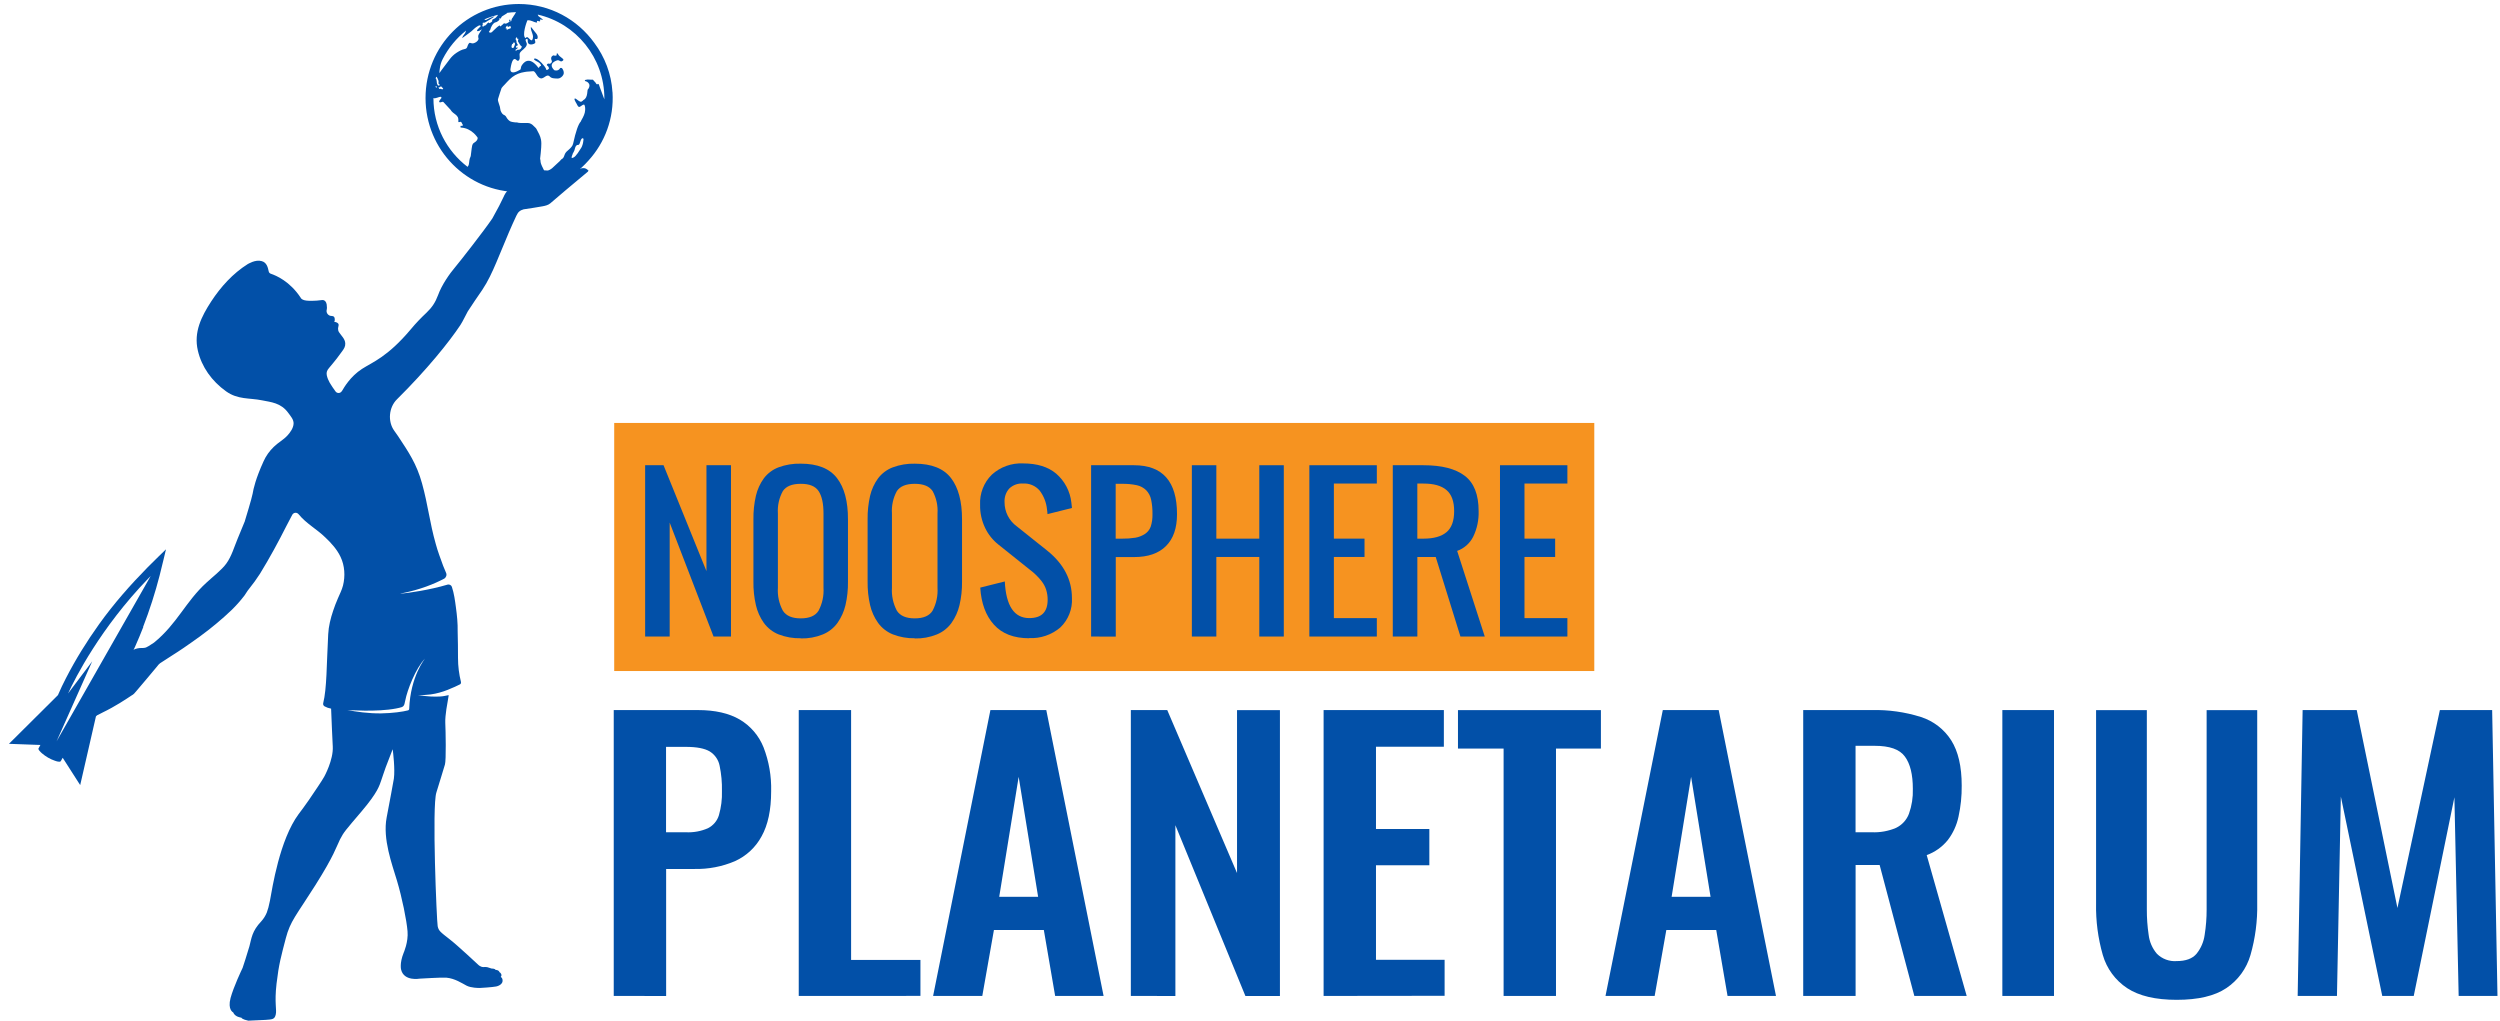 <svg width="218" height="89" viewBox="0 0 218 89" fill="none" xmlns="http://www.w3.org/2000/svg">
<path d="M53.518 86.846V61.918H60.858C62.352 61.918 63.571 62.195 64.514 62.749C65.452 63.305 66.177 64.155 66.581 65.166C67.053 66.387 67.278 67.692 67.244 69.001C67.244 70.625 66.967 71.932 66.411 72.926C65.896 73.885 65.078 74.647 64.082 75.096C62.97 75.57 61.768 75.8 60.558 75.774H58.087V86.85L53.518 86.846ZM58.081 72.574H59.811C60.47 72.606 61.129 72.486 61.732 72.222C61.962 72.106 62.163 71.945 62.329 71.75C62.494 71.555 62.618 71.327 62.691 71.08C62.887 70.396 62.977 69.685 62.953 68.975C62.97 68.237 62.902 67.496 62.751 66.773C62.702 66.518 62.599 66.275 62.451 66.061C62.303 65.846 62.112 65.663 61.891 65.526C61.444 65.26 60.753 65.127 59.809 65.127H58.079V72.574H58.081Z" fill="#0250A8"/>
<path d="M69.65 86.846V61.918H74.216V83.704H80.262V86.842L69.65 86.846Z" fill="#0250A8"/>
<path d="M81.367 86.846L86.364 61.918H91.236L96.233 86.846H92.009L91.022 81.094H86.671L85.656 86.846H81.367ZM87.132 78.201H90.524L88.828 67.739L87.132 78.201Z" fill="#0250A8"/>
<path d="M98.609 86.846V61.918H101.784L107.869 76.132V61.923H111.61V86.85H108.599L102.494 71.958V86.85L98.609 86.846Z" fill="#0250A8"/>
<path d="M115.418 86.846V61.918H125.905V65.114H119.986V72.287H124.639V75.45H119.986V83.696H125.97V86.833L115.418 86.846Z" fill="#0250A8"/>
<path d="M131.114 86.846V65.275H127.135V61.923H139.599V65.275H135.682V86.846H131.114Z" fill="#0250A8"/>
<path d="M140 86.846L144.997 61.918H149.869L154.866 86.846H150.642L149.655 81.094H145.304L144.286 86.846H140ZM145.765 78.201H149.161L147.463 67.739L145.765 78.201Z" fill="#0250A8"/>
<path d="M157.24 86.846V61.919H163.224C164.671 61.882 166.116 62.086 167.498 62.52C168.595 62.869 169.535 63.593 170.151 64.565C170.758 65.531 171.061 66.842 171.061 68.503C171.072 69.415 170.977 70.323 170.782 71.214C170.625 71.956 170.305 72.656 169.844 73.259C169.363 73.853 168.728 74.304 168.009 74.566L171.495 86.844H166.929L163.905 75.429H161.808V86.844L157.24 86.846ZM161.804 72.574H163.222C163.948 72.604 164.669 72.474 165.336 72.19C165.856 71.939 166.259 71.499 166.461 70.96C166.71 70.265 166.824 69.529 166.8 68.791C166.8 67.539 166.571 66.602 166.109 65.975C165.646 65.335 164.768 65.035 163.469 65.035H161.804V72.574Z" fill="#0250A8"/>
<path d="M174.605 86.846V61.918H179.109V86.846H174.605Z" fill="#0250A8"/>
<path d="M189.81 87.185C187.962 87.185 186.524 86.846 185.491 86.168C184.459 85.488 183.706 84.462 183.364 83.275C182.946 81.816 182.748 80.302 182.778 78.785V61.923H187.204V79.307C187.2 80.043 187.254 80.779 187.361 81.509C187.432 82.123 187.683 82.702 188.084 83.17C188.308 83.393 188.576 83.565 188.87 83.674C189.166 83.784 189.479 83.831 189.795 83.807C190.598 83.807 191.179 83.595 191.538 83.168C191.924 82.689 192.169 82.114 192.248 81.507C192.364 80.779 192.42 80.043 192.418 79.305V61.921H196.829V78.785C196.859 80.302 196.661 81.816 196.243 83.275C195.904 84.457 195.155 85.483 194.129 86.168C193.12 86.846 191.68 87.185 189.81 87.185Z" fill="#0250A8"/>
<path d="M200.357 86.846L200.789 61.918H205.507L209.057 79.176L212.757 61.918H217.316L217.78 86.846H214.395L214.024 69.522L210.478 86.846H207.732L204.122 69.46L203.783 86.846H200.357Z" fill="#0250A8"/>
<path d="M139.02 36.881H53.559V58.514H139.022V36.881H139.02Z" fill="#F69320"/>
<path d="M56.256 55.506V40.568H57.861L61.603 49.803V40.568H63.742V55.506H62.221L58.396 45.571V55.506H56.256Z" fill="#0250A8"/>
<path d="M69.826 55.656C69.165 55.673 68.506 55.557 67.888 55.317C67.375 55.109 66.933 54.763 66.607 54.317C66.278 53.851 66.042 53.325 65.915 52.769C65.759 52.093 65.686 51.4 65.699 50.705V45.284C65.688 44.595 65.761 43.904 65.915 43.232C66.042 42.685 66.278 42.167 66.607 41.71C66.935 41.277 67.379 40.944 67.888 40.751C68.508 40.521 69.165 40.414 69.826 40.431C71.284 40.431 72.333 40.85 72.981 41.684C73.628 42.519 73.95 43.725 73.943 45.303V50.72C73.954 51.409 73.881 52.098 73.726 52.767C73.595 53.323 73.357 53.849 73.029 54.317C72.705 54.765 72.26 55.113 71.747 55.323C71.138 55.57 70.483 55.688 69.826 55.671V55.656ZM68.264 53.25C68.551 53.701 69.071 53.922 69.824 53.922C70.578 53.922 71.106 53.701 71.38 53.25C71.704 52.639 71.853 51.95 71.809 51.258V44.771C71.809 43.906 71.668 43.258 71.385 42.828C71.101 42.397 70.58 42.184 69.824 42.189C69.064 42.189 68.543 42.401 68.261 42.828C67.935 43.423 67.787 44.097 67.832 44.771V51.258C67.787 51.95 67.937 52.639 68.264 53.25Z" fill="#0250A8"/>
<path d="M79.77 55.656C79.113 55.671 78.461 55.553 77.849 55.315C77.336 55.107 76.894 54.761 76.568 54.315C76.237 53.849 76.001 53.323 75.872 52.767C75.718 52.091 75.645 51.398 75.655 50.703V45.286C75.645 44.597 75.72 43.906 75.872 43.234C75.999 42.687 76.237 42.167 76.568 41.712C76.896 41.279 77.34 40.946 77.849 40.753C78.463 40.526 79.115 40.416 79.77 40.433C81.232 40.433 82.283 40.852 82.927 41.687C83.571 42.522 83.893 43.728 83.889 45.305V50.722C83.898 51.411 83.825 52.1 83.668 52.77C83.537 53.325 83.301 53.853 82.97 54.319C82.646 54.767 82.202 55.117 81.689 55.325C81.079 55.572 80.425 55.69 79.768 55.673L79.77 55.656ZM78.205 53.25C78.493 53.701 79.012 53.922 79.766 53.922C80.519 53.922 81.047 53.701 81.322 53.25C81.646 52.639 81.794 51.95 81.751 51.259V44.771C81.796 44.097 81.65 43.423 81.328 42.828C81.043 42.401 80.525 42.189 79.766 42.189C79.006 42.189 78.484 42.403 78.203 42.828C77.881 43.423 77.733 44.097 77.778 44.771V51.259C77.733 51.95 77.883 52.636 78.205 53.25Z" fill="#0250A8"/>
<path d="M89.754 55.656C88.408 55.656 87.38 55.261 86.669 54.469C85.959 53.679 85.562 52.602 85.478 51.239L87.618 50.703C87.725 52.834 88.438 53.898 89.754 53.898C90.822 53.898 91.355 53.368 91.355 52.3C91.357 52.001 91.312 51.705 91.224 51.422C91.138 51.153 91.003 50.902 90.827 50.679C90.679 50.486 90.516 50.304 90.34 50.136C90.198 50.001 90 49.816 89.747 49.634L87.075 47.498C86.577 47.106 86.175 46.606 85.903 46.035C85.6 45.404 85.45 44.711 85.465 44.011C85.441 43.526 85.521 43.043 85.697 42.59C85.873 42.137 86.143 41.727 86.489 41.388C86.856 41.056 87.285 40.796 87.753 40.629C88.221 40.461 88.717 40.386 89.213 40.41C90.43 40.41 91.391 40.706 92.095 41.298C92.84 41.94 93.312 42.839 93.422 43.813C93.437 43.932 93.456 44.09 93.475 44.296L91.342 44.831C91.342 44.739 91.32 44.595 91.297 44.406C91.237 43.813 91.016 43.251 90.657 42.777C90.479 42.569 90.254 42.404 90 42.298C89.747 42.191 89.472 42.146 89.198 42.163C88.981 42.15 88.764 42.18 88.56 42.255C88.356 42.331 88.169 42.446 88.013 42.594C87.867 42.755 87.755 42.944 87.684 43.15C87.614 43.356 87.584 43.573 87.596 43.79C87.594 44.2 87.691 44.605 87.875 44.972C88.062 45.34 88.333 45.657 88.665 45.898L91.34 48.033C92.763 49.183 93.473 50.559 93.473 52.158C93.499 52.632 93.422 53.104 93.246 53.546C93.072 53.989 92.804 54.386 92.46 54.714C91.703 55.36 90.726 55.693 89.732 55.641" fill="#0250A8"/>
<path d="M95.144 55.506V40.568H98.89C101.386 40.568 102.636 41.991 102.636 44.835C102.636 46.052 102.316 46.977 101.674 47.616C101.034 48.256 100.107 48.576 98.897 48.576H97.295V55.514L95.144 55.506ZM97.284 46.971H97.819C98.218 46.977 98.615 46.949 99.01 46.887C99.302 46.835 99.579 46.726 99.828 46.567C100.064 46.415 100.244 46.191 100.341 45.927C100.453 45.578 100.506 45.211 100.496 44.844C100.504 44.414 100.465 43.985 100.377 43.565C100.313 43.258 100.165 42.976 99.948 42.749C99.725 42.53 99.444 42.38 99.137 42.311C98.703 42.221 98.263 42.18 97.821 42.189H97.287V46.971H97.284Z" fill="#0250A8"/>
<path d="M103.93 55.506V40.568H106.065V46.97H109.811V40.568H111.947V55.506H109.811V48.567H106.065V55.506H103.93Z" fill="#0250A8"/>
<path d="M114.176 55.506V40.568H120.059V42.165H116.314V46.968H118.986V48.567H116.314V53.9H120.059V55.506H114.176Z" fill="#0250A8"/>
<path d="M121.451 55.506V40.568H124.128C125.72 40.568 126.92 40.875 127.727 41.491C128.534 42.107 128.938 43.133 128.936 44.569C128.961 45.342 128.8 46.11 128.461 46.805C128.172 47.38 127.671 47.822 127.064 48.039L129.472 55.508H127.35L125.195 48.569H123.593V55.508L121.451 55.506ZM123.591 46.97H124.13C125.016 46.97 125.686 46.782 126.132 46.408C126.579 46.035 126.802 45.421 126.802 44.571C126.802 43.721 126.579 43.107 126.132 42.73C125.688 42.352 125.019 42.167 124.13 42.167H123.591V46.97Z" fill="#0250A8"/>
<path d="M130.799 55.506V40.568H136.676V42.165H132.935V46.968H135.609V48.567H132.935V53.9H136.676V55.506H130.799Z" fill="#0250A8"/>
<path d="M53.408 8.047C53.314 6.442 52.733 4.96 51.825 3.742C50.344 1.69 47.952 0.349 45.241 0.349C40.741 0.349 37.107 4.014 37.107 8.549C37.107 13.083 40.76 16.748 45.241 16.748C47.663 16.748 49.832 15.684 51.32 13.995C52.736 12.44 53.553 10.337 53.412 8.043H53.408V8.047ZM44.755 1.468C44.671 1.571 44.626 1.636 44.618 1.671C44.603 1.732 44.603 1.793 44.576 1.839C44.546 1.881 44.512 1.881 44.512 1.854C44.497 1.812 44.527 1.759 44.481 1.716C44.451 1.686 44.402 1.747 44.402 1.747C44.371 1.808 44.444 1.828 44.444 1.87C44.444 1.87 44.197 2.103 44.03 2.057C43.969 2.015 43.95 2.015 43.919 2.057C43.889 2.088 43.889 2.099 43.673 2.276C43.642 2.291 43.631 2.306 43.616 2.306C43.616 2.306 43.616 2.291 43.6 2.264C43.6 2.203 43.559 2.142 43.046 2.651C42.849 2.854 42.815 2.885 42.663 2.819C42.621 2.804 42.632 2.777 42.632 2.777C42.663 2.697 42.742 2.639 42.769 2.544C42.769 2.463 42.966 2 43.202 1.95C43.399 1.919 43.57 1.701 43.57 1.701C43.57 1.701 43.57 1.686 43.555 1.686C43.54 1.686 43.54 1.686 43.525 1.671C43.525 1.628 43.555 1.609 43.566 1.59C43.585 1.59 43.604 1.605 43.623 1.632C43.703 1.59 43.718 1.479 43.775 1.429C43.897 1.333 44.052 1.276 44.174 1.18C44.204 1.165 44.216 1.138 44.235 1.119H44.227C44.481 1.085 44.74 1.065 44.998 1.058C44.918 1.196 44.842 1.341 44.743 1.464H44.751L44.755 1.468ZM44.907 3.846C44.907 3.846 44.892 3.942 44.827 4.079C44.785 4.233 44.637 4.202 44.611 4.122C44.58 4.06 44.652 3.857 44.652 3.857C44.667 3.827 44.717 3.827 44.732 3.815C44.762 3.785 44.747 3.735 44.774 3.719C44.793 3.7 44.819 3.7 44.842 3.708C44.899 3.727 44.914 3.796 44.892 3.846H44.899H44.907ZM44.181 2.459C44.151 2.475 44.087 2.49 44.087 2.444C44.087 2.413 44.181 2.276 44.181 2.276C44.181 2.26 44.212 2.26 44.212 2.245C44.227 2.245 44.242 2.23 44.242 2.23C44.273 2.352 44.273 2.368 44.364 2.325C44.474 2.264 44.485 2.264 44.5 2.283C44.542 2.314 44.561 2.394 44.542 2.436C44.512 2.498 44.447 2.498 44.447 2.498C44.417 2.498 44.349 2.525 44.25 2.578C44.17 2.609 44.17 2.578 44.17 2.482C44.189 2.463 44.189 2.459 44.17 2.467L44.178 2.459H44.181ZM42.074 2.027C42.074 2.027 42.116 1.973 42.123 1.969C42.131 1.969 42.154 1.977 42.161 1.981H42.23C42.336 1.954 42.439 1.87 42.53 1.816C42.602 1.785 42.792 1.667 43.103 1.456C43.168 1.399 42.871 1.487 42.67 1.594C42.393 1.732 42.382 1.774 42.272 1.716C42.256 1.716 42.252 1.686 42.237 1.69C42.606 1.525 42.993 1.399 43.388 1.295C43.403 1.295 43.414 1.303 43.422 1.303C43.342 1.441 43.221 1.552 43.221 1.552C43.126 1.632 43.004 1.663 42.913 1.739C42.944 1.873 42.944 1.877 42.701 2.015C42.689 2.023 42.663 2.027 42.655 2.004C42.644 1.973 42.629 1.946 42.617 1.958C42.48 2 42.442 2.134 42.336 2.211C42.298 2.241 42.26 2.241 42.215 2.245H42.199C42.199 2.245 42.184 2.268 42.18 2.283C42.169 2.325 42.135 2.322 42.093 2.322C42.086 2.283 42.055 2.241 42.059 2.199C42.066 2.157 42.105 2.119 42.139 2.088C42.116 2.076 42.063 2.061 42.082 2.046V2.027H42.074ZM45.108 4.125C45.108 4.125 45.07 4.141 45.059 4.148C45.059 4.148 45.051 4.156 45.047 4.156H44.998C44.998 4.156 44.99 4.114 44.99 4.102C44.99 4.068 45.013 4.03 45.032 4.007C45.055 3.984 45.078 3.976 45.112 3.976C45.146 3.976 45.142 3.945 45.142 3.945C45.157 3.884 45.142 3.85 45.085 3.792C45.043 3.75 45.043 3.731 45.043 3.639C45.043 3.601 45.036 3.562 45.021 3.528C45.013 3.513 45.009 3.497 44.998 3.49C44.986 3.478 44.975 3.467 44.968 3.451C44.96 3.428 44.96 3.402 44.968 3.371C44.975 3.344 44.983 3.329 44.994 3.31C45.005 3.294 45.017 3.279 45.028 3.271C45.028 3.271 45.04 3.256 45.043 3.256H45.078C45.078 3.256 45.093 3.287 45.093 3.294C45.093 3.321 45.093 3.344 45.081 3.375C45.104 3.386 45.123 3.375 45.142 3.367C45.169 3.359 45.18 3.367 45.191 3.386C45.233 3.467 45.127 3.539 45.176 3.62C45.393 4.007 45.438 4.007 45.453 4.022C45.469 4.022 45.495 4.022 45.495 4.053C45.495 4.053 45.511 4.068 45.495 4.083C45.488 4.091 45.488 4.11 45.484 4.122C45.476 4.141 45.469 4.156 45.461 4.171C45.438 4.21 45.412 4.256 45.37 4.286C45.347 4.305 45.328 4.317 45.298 4.325C45.279 4.332 45.26 4.332 45.241 4.336H45.203L45.119 4.347H45.104C45.104 4.347 45.089 4.359 45.081 4.367C45.074 4.374 45.062 4.382 45.055 4.39C45.043 4.397 45.032 4.409 45.017 4.413C44.994 4.42 44.971 4.413 44.945 4.393V4.363C44.945 4.363 44.956 4.344 44.964 4.332C44.99 4.302 45.032 4.286 45.066 4.259C45.104 4.236 45.135 4.217 45.135 4.164C45.135 4.152 45.135 4.145 45.127 4.137C45.119 4.129 45.112 4.125 45.104 4.125H45.108ZM49.93 13.424C49.972 13.328 50.041 13.236 50.082 13.133C50.124 13.01 50.139 12.884 50.204 12.761C50.219 12.719 50.264 12.7 50.325 12.639C50.42 12.654 50.523 12.669 50.602 12.348C50.618 12.306 50.663 12.099 50.788 12.057C50.868 12.041 50.868 12.087 50.883 12.152C50.868 12.275 50.842 12.524 50.788 12.65C50.747 12.788 50.709 12.853 50.667 12.915C50.204 13.661 50.082 13.738 49.851 13.784V13.742C49.851 13.742 49.82 13.7 49.93 13.451V13.432V13.424ZM52.687 8.61C52.645 8.53 52.623 8.457 52.592 8.376C52.531 8.204 52.463 8.028 52.398 7.856C52.364 7.767 52.334 7.683 52.3 7.595C52.269 7.515 52.254 7.434 52.212 7.358C52.197 7.323 52.121 7.289 52.102 7.339C52.102 7.346 52.095 7.354 52.091 7.358H52.076C52 7.358 51.954 7.224 51.909 7.174C51.871 7.132 51.821 7.086 51.783 7.047C51.761 7.024 51.745 7.002 51.73 6.975C51.704 6.944 51.692 6.948 51.65 6.948H51.578C51.476 6.948 51.381 6.936 51.282 6.936C51.237 6.936 51.18 6.936 51.134 6.952C51.1 6.952 51.032 6.963 51.013 6.99C50.986 7.017 50.997 7.063 51.035 7.074C51.089 7.09 51.153 7.109 51.199 7.136C51.271 7.178 51.331 7.243 51.37 7.319C51.449 7.492 51.37 7.683 51.252 7.81L51.237 7.852C51.237 7.894 51.221 7.963 51.221 7.99C51.202 8.204 51.168 8.464 51.009 8.629C50.971 8.667 50.925 8.69 50.88 8.721C50.872 8.721 50.864 8.729 50.861 8.733C50.838 8.748 50.827 8.775 50.807 8.794C50.777 8.821 50.739 8.844 50.701 8.863C50.614 8.897 50.519 8.828 50.447 8.782C50.367 8.736 50.303 8.664 50.223 8.618C50.2 8.602 50.181 8.591 50.154 8.587C49.983 8.572 50.234 8.966 50.268 9.024C50.318 9.108 50.378 9.276 50.469 9.319C50.538 9.353 50.637 9.269 50.694 9.227C50.731 9.196 50.777 9.173 50.819 9.146C50.846 9.135 50.933 9.104 50.952 9.135C51.024 9.242 51.035 9.441 51.024 9.61C51.016 9.755 50.982 9.893 50.925 10.031C50.868 10.184 50.785 10.329 50.701 10.471L50.659 10.567L50.644 10.598C50.428 10.827 50.208 11.463 49.98 12.509C49.953 12.631 49.911 12.716 49.832 12.811C49.779 12.884 49.71 12.945 49.642 13.01C49.478 13.156 49.3 13.278 49.232 13.497C49.186 13.642 49.133 13.807 48.981 13.876C48.928 13.899 48.86 14.006 48.814 14.048C48.742 14.117 48.67 14.182 48.594 14.251C48.442 14.378 48.309 14.531 48.157 14.657C48.047 14.749 47.865 14.872 47.72 14.872C47.682 14.872 47.645 14.864 47.61 14.86H47.474C47.42 14.841 47.371 14.718 47.352 14.672C47.318 14.615 47.288 14.55 47.261 14.489C47.223 14.397 47.181 14.305 47.155 14.209C47.128 14.121 47.139 14.041 47.124 13.953C47.113 13.91 47.094 13.868 47.098 13.826C47.098 13.776 47.113 13.711 47.117 13.661C47.128 13.554 47.139 13.455 47.151 13.351C47.17 13.187 47.185 13.018 47.193 12.853C47.208 12.631 47.215 12.409 47.177 12.187C47.12 11.85 46.938 11.547 46.782 11.252C46.737 11.157 46.615 11.072 46.543 10.992C46.407 10.839 46.224 10.724 46.012 10.724C45.499 10.736 45.214 10.724 45.15 10.693C45.104 10.667 44.998 10.678 44.941 10.674C44.888 10.674 44.823 10.663 44.77 10.651C44.687 10.64 44.607 10.624 44.531 10.598C44.402 10.548 44.261 10.399 44.193 10.284C44.136 10.176 44.105 10.115 43.995 10.046C43.927 10.008 43.87 9.996 43.813 9.927C43.745 9.843 43.688 9.751 43.654 9.652C43.616 9.544 43.62 9.43 43.593 9.319C43.566 9.207 43.517 9.093 43.483 8.978C43.452 8.882 43.395 8.725 43.43 8.625C43.43 8.625 43.707 7.725 43.737 7.679C43.809 7.572 43.908 7.476 43.995 7.388C44.075 7.3 44.151 7.216 44.235 7.128C44.371 6.982 44.516 6.844 44.675 6.718C44.994 6.473 45.355 6.339 45.75 6.278C45.875 6.255 46.004 6.239 46.129 6.236C46.198 6.228 46.27 6.224 46.338 6.22C46.395 6.22 46.505 6.193 46.559 6.22C46.566 6.22 46.578 6.232 46.585 6.239C46.786 6.416 46.843 6.737 47.124 6.825C47.432 6.921 47.663 6.389 47.941 6.672C48.009 6.741 48.07 6.787 48.165 6.806C48.248 6.829 48.336 6.833 48.423 6.841C48.548 6.848 48.7 6.867 48.822 6.806C48.985 6.722 49.144 6.573 49.16 6.381C49.171 6.243 49.118 6.105 49.038 5.99C49.015 5.956 49.004 5.933 48.958 5.922H48.871C48.871 5.922 48.856 5.922 48.852 5.929C48.852 5.929 48.844 5.937 48.841 5.944C48.734 6.132 48.544 6.193 48.339 6.124C47.694 5.504 48.601 5.255 48.601 5.255C48.727 5.224 48.799 5.324 48.913 5.355H48.935C48.992 5.355 49.152 5.27 49.129 5.194C49.114 5.152 49.061 5.11 49.027 5.079C48.955 5.018 48.875 4.956 48.799 4.895C48.723 4.838 48.681 4.765 48.639 4.677C48.639 4.677 48.636 4.665 48.628 4.662H48.548C48.548 4.662 48.548 4.669 48.548 4.673C48.541 4.723 48.537 4.776 48.537 4.826C48.453 4.868 48.37 4.868 48.275 4.826C48.275 4.826 47.918 4.907 48.123 5.324C48.123 5.404 48.138 5.447 47.971 5.558C47.944 5.577 47.842 5.531 47.8 5.542C47.739 5.558 47.698 5.596 47.682 5.661V5.676C47.682 5.703 47.777 5.749 47.796 5.78C47.815 5.81 47.895 5.948 47.865 5.983C47.796 6.067 47.751 6.098 47.648 6.105C47.66 6.105 47.584 5.944 47.58 5.933C47.542 5.86 47.489 5.795 47.439 5.73C47.318 5.569 47.174 5.416 47.018 5.29C46.908 5.202 46.737 5.064 46.585 5.113C46.585 5.129 46.57 5.156 46.57 5.175C46.57 5.213 46.691 5.286 46.722 5.301C46.786 5.339 46.851 5.37 46.915 5.408C47.037 5.477 47.162 5.585 47.181 5.726C47.181 5.734 47.181 5.738 47.166 5.742C47.132 5.749 47.063 5.791 47.06 5.799C47.029 5.833 47.014 5.876 46.984 5.914C46.984 5.922 46.957 5.922 46.95 5.914C46.11 4.776 45.602 5.523 45.476 5.742C45.419 5.841 45.431 5.952 45.4 6.025C45.397 6.036 45.393 6.048 45.385 6.056C45.374 6.067 45.362 6.075 45.347 6.082C45.157 6.193 44.584 6.527 44.508 6.113V6.029C44.63 5.224 44.812 4.976 45.055 5.251C45.081 5.278 45.127 5.301 45.169 5.309C45.176 5.309 45.207 5.301 45.211 5.293C45.442 5.09 45.211 4.792 45.359 4.577C45.526 4.344 45.837 4.217 45.928 3.926C45.962 3.819 45.913 3.723 45.871 3.635C45.852 3.593 45.833 3.539 45.833 3.493C45.833 3.409 45.894 3.413 45.962 3.39H45.974C45.974 3.39 45.981 3.39 45.985 3.398C46.046 3.467 46.004 3.578 46.023 3.662C46.042 3.758 46.099 3.83 46.19 3.865C46.334 3.907 46.532 3.857 46.646 3.769C46.653 3.769 46.661 3.758 46.665 3.75C46.714 3.681 46.638 3.509 46.631 3.436C46.627 3.405 46.691 3.39 46.714 3.394L46.771 3.405H46.821C46.866 3.39 46.885 3.294 46.889 3.256C46.889 3.199 46.874 3.133 46.855 3.08C46.801 2.957 46.71 2.862 46.631 2.762L46.403 2.471C46.403 2.471 46.289 2.356 46.293 2.333C46.228 2.735 46.661 3.095 46.388 3.513C46.372 3.536 46.274 3.482 46.262 3.474C46.224 3.451 46.19 3.421 46.156 3.382C46.11 3.336 46.004 3.202 45.921 3.245C45.909 3.252 45.818 3.329 45.814 3.325C45.507 3.076 45.909 1.958 45.981 1.785C45.996 1.785 45.996 1.77 46.012 1.77C46.289 1.739 46.52 1.923 46.779 1.973C46.794 1.958 46.821 1.942 46.843 1.931C46.828 1.916 46.813 1.889 46.813 1.87C46.828 1.828 46.843 1.828 46.843 1.828C46.813 1.797 46.98 1.858 47.09 1.87C47.09 1.854 47.105 1.828 47.105 1.789C47.09 1.774 47.075 1.747 47.075 1.728C47.09 1.713 47.117 1.697 47.139 1.697C47.242 1.728 47.31 1.732 47.356 1.713C47.219 1.602 46.972 1.422 46.972 1.422C46.923 1.379 46.904 1.318 46.893 1.272C50.215 2.03 52.702 5.018 52.702 8.595C52.702 8.614 52.702 8.629 52.699 8.648L52.672 8.633H52.679L52.687 8.61ZM40.646 2.647C40.646 2.647 40.616 2.739 40.608 2.766C40.593 2.804 40.574 2.85 40.559 2.885C40.51 2.976 40.438 3.045 40.38 3.133C40.373 3.145 40.293 3.313 40.297 3.313C40.335 3.313 40.392 3.26 40.419 3.237C40.506 3.179 40.586 3.114 40.669 3.057C40.821 2.942 40.977 2.839 41.125 2.712C41.269 2.59 41.383 2.459 41.539 2.356C41.63 2.302 41.763 2.191 41.873 2.211H41.884C41.884 2.211 41.884 2.218 41.892 2.222L41.903 2.253C41.903 2.253 41.911 2.276 41.911 2.287C41.911 2.322 41.835 2.371 41.812 2.394C41.774 2.433 41.74 2.475 41.698 2.513C41.668 2.548 41.596 2.613 41.596 2.655C41.596 2.674 41.607 2.693 41.622 2.708C41.656 2.747 41.793 2.685 41.827 2.67C41.896 2.632 41.953 2.586 42.021 2.555C41.926 2.724 41.789 2.9 41.713 3.068C41.694 3.164 41.694 3.237 41.713 3.302C41.824 3.536 41.33 3.861 41.113 3.769C41.011 3.727 40.946 3.723 40.916 3.754C40.806 3.865 40.779 4.003 40.73 4.125C40.688 4.221 40.608 4.263 40.513 4.279C40.267 4.321 40.02 4.466 39.803 4.608C39.572 4.761 39.37 4.953 39.215 5.167C38.353 6.301 38.353 6.32 38.319 6.377C38.311 6.239 38.334 6.102 38.353 5.967C38.387 5.68 38.474 5.397 38.611 5.136C39.108 4.171 39.803 3.325 40.65 2.659V2.643H40.643L40.646 2.647ZM38.068 7.04C38.068 7.009 38.068 6.944 38.026 6.871C38.015 6.86 38.011 6.86 37.985 6.871L38.026 6.703H38.072C38.133 6.799 38.167 6.841 38.239 7.047C38.25 7.078 38.25 7.132 38.239 7.201C38.224 7.296 38.239 7.312 38.334 7.369L38.349 7.384L38.334 7.427C38.334 7.427 38.334 7.442 38.319 7.442C38.303 7.457 38.239 7.473 38.197 7.457C38.167 7.415 38.155 7.362 38.117 7.335C38.102 7.304 38.076 7.101 38.076 7.044H38.068V7.04ZM38.099 7.641H38.057C38.057 7.641 38.026 7.61 37.992 7.599V7.503C37.992 7.503 38.023 7.488 38.034 7.488C38.064 7.503 38.076 7.568 38.076 7.568C38.106 7.599 38.091 7.61 38.091 7.649L38.099 7.641ZM38.345 7.603C38.345 7.603 38.364 7.591 38.372 7.584C38.387 7.572 38.402 7.553 38.414 7.545C38.452 7.522 38.459 7.553 38.497 7.553C38.497 7.553 38.543 7.61 38.55 7.622C38.588 7.66 38.717 7.741 38.592 7.783C38.535 7.806 38.471 7.744 38.414 7.744C38.38 7.744 38.334 7.775 38.3 7.744C38.292 7.737 38.228 7.618 38.247 7.618C38.281 7.618 38.307 7.618 38.342 7.603H38.345ZM37.779 8.549C37.878 8.602 38.015 8.549 38.114 8.522C38.167 8.503 38.452 8.392 38.482 8.468C38.52 8.553 38.448 8.606 38.395 8.671C38.357 8.713 38.258 8.844 38.311 8.901C38.402 8.993 38.554 8.817 38.668 8.901L39.298 9.583C39.329 9.617 39.344 9.667 39.378 9.701C39.412 9.74 39.45 9.778 39.492 9.813C39.572 9.881 39.655 9.935 39.735 10C39.815 10.062 39.883 10.138 39.929 10.23C39.967 10.314 39.971 10.402 39.971 10.494C39.971 10.533 39.955 10.594 39.971 10.628C39.986 10.682 40.103 10.628 40.145 10.621H40.172C40.172 10.621 40.191 10.621 40.198 10.632C40.217 10.644 40.233 10.663 40.248 10.678C40.274 10.713 40.286 10.758 40.305 10.801C40.324 10.839 40.388 10.862 40.335 10.965C40.316 11.011 40.16 10.927 40.157 11.004V11.088C40.168 11.134 40.194 11.126 40.248 11.13C40.65 11.157 41.022 11.344 41.318 11.616C41.41 11.701 41.489 11.789 41.565 11.888C41.596 11.927 41.641 11.98 41.656 12.026L41.641 12.107C41.626 12.168 41.599 12.294 41.318 12.466C41.159 12.566 41.159 12.792 41.129 12.957C41.11 13.079 41.094 13.206 41.083 13.328C41.072 13.424 41.068 13.516 41.049 13.608C41.03 13.688 40.984 13.753 40.962 13.83C40.927 13.949 40.923 14.067 40.905 14.19C40.893 14.259 40.889 14.328 40.867 14.397C40.867 14.412 40.776 14.55 40.772 14.55C38.972 13.179 37.795 11.011 37.795 8.564L37.783 8.556L37.779 8.549Z" fill="#0250A8"/>
<path d="M12.48 54.663C13.046 53.204 13.528 51.702 13.919 50.186C14.113 49.439 14.47 47.907 14.474 47.9C14.462 47.911 13.395 48.941 12.89 49.454C11.368 51.002 9.929 52.633 8.649 54.418C7.571 55.923 6.587 57.508 5.74 59.159C5.512 59.603 5.288 60.063 5.091 60.526C5.068 60.576 5.057 60.603 5.057 60.61C5.007 60.664 0.781 64.861 0.781 64.861L3.523 64.961C3.523 64.961 3.352 65.26 3.352 65.275C3.352 65.29 3.344 65.302 3.352 65.317C3.363 65.363 3.394 65.417 3.451 65.482C3.515 65.558 3.587 65.624 3.659 65.689C3.99 65.972 4.37 66.194 4.776 66.332C4.863 66.363 4.95 66.393 5.042 66.409C5.102 66.416 5.254 66.447 5.296 66.378L5.467 66.079L6.993 68.461C6.993 68.461 8.231 63.038 8.364 62.479C8.425 62.399 8.611 62.139 8.888 61.725C9.53 60.752 10.661 58.902 11.781 56.386C12.036 55.823 12.268 55.249 12.495 54.674H12.476L12.48 54.663ZM4.909 64.697L8.041 57.669L5.934 60.472C6.553 59.132 8.755 54.766 12.917 50.458C12.993 50.381 13.145 50.22 13.145 50.22L4.905 64.693H4.913L4.909 64.697Z" fill="#0250A8"/>
<path d="M51.307 14.875C51.178 14.73 51.029 14.646 50.836 14.661C50.38 14.691 49.978 15.005 49.624 15.247C48.804 15.783 47.684 16.143 46.974 16.258C46.583 16.327 46.23 16.288 46.101 16.258C45.858 16.189 45.679 16.174 45.486 16.158C44.419 16.128 44.035 16.874 43.921 17.154C43.743 17.548 43.359 18.295 42.934 19.046C42.159 20.187 40.075 22.841 39.687 23.301C39.217 23.852 38.522 24.833 38.195 25.744C37.967 26.364 37.663 26.82 37.193 27.265C36.71 27.72 36.255 28.191 35.833 28.701C33.779 31.144 32.492 31.569 31.565 32.17C30.532 32.837 29.967 33.848 29.853 34.043C29.838 34.074 29.807 34.112 29.769 34.158C29.625 34.319 29.378 34.303 29.253 34.127C29.074 33.882 28.911 33.641 28.752 33.377C28.638 33.178 28.539 32.94 28.493 32.71C28.448 32.45 28.524 32.289 28.691 32.09C28.934 31.814 29.128 31.554 29.367 31.263C29.545 31.033 29.674 30.853 29.849 30.612C29.993 30.413 30.122 30.217 30.107 29.945C30.092 29.551 29.765 29.279 29.56 28.965C29.492 28.865 29.477 28.75 29.477 28.636C29.492 28.436 29.621 28.276 29.409 28.145C29.378 28.13 29.264 28.061 29.15 28.076C29.15 28.076 29.219 27.962 29.181 27.747C29.166 27.663 29.112 27.586 29.021 27.567C28.953 27.552 28.877 27.552 28.793 27.536C28.566 27.467 28.436 27.241 28.486 27.027C28.516 26.912 28.516 26.747 28.486 26.541C28.402 26.1 28.079 26.165 28.079 26.165C28.079 26.165 27.32 26.28 26.705 26.211C26.413 26.181 26.268 26.05 26.238 25.997C26.238 25.982 26.223 25.982 26.223 25.966C25.27 24.518 24.07 24.028 23.641 23.879C23.527 23.848 23.443 23.764 23.428 23.649C23.36 23.339 23.268 22.883 22.813 22.768C22.266 22.608 21.617 23.029 21.602 23.029C20.307 23.841 19.247 25.016 18.416 26.288C17.558 27.609 16.882 28.961 17.25 30.558C17.577 31.994 18.48 33.246 19.718 34.127C20.751 34.863 21.738 34.683 22.851 34.909C23.61 35.069 24.499 35.108 25.148 36.019C25.346 36.295 25.619 36.586 25.6 36.946C25.585 37.321 25.308 37.712 25.068 37.972C24.711 38.363 24.248 38.593 23.872 38.968C23.5 39.328 23.196 39.749 22.984 40.224C22.293 41.741 22.095 42.637 22.031 43.043C21.962 43.438 21.4 45.276 21.355 45.421V45.437C21.142 45.946 20.933 46.448 20.724 46.968C20.432 47.666 20.193 48.516 19.737 49.14C19.331 49.707 18.492 50.346 17.991 50.817C16.183 52.464 15.454 54.387 13.434 56.033C13.107 56.248 12.788 56.474 12.614 56.489C12.53 56.505 12.454 56.505 12.34 56.505C11.854 56.505 11.437 56.684 10.89 57.221C10.822 57.286 10.776 57.351 10.73 57.416C10.647 57.546 10.487 57.791 10.085 58.052C9.713 58.282 9.409 58.672 9.295 59.013C9.196 59.308 9.265 59.407 9.325 59.465C9.371 59.511 9.439 59.549 9.584 59.496C9.371 59.725 9.147 59.971 8.988 60.208C8.775 60.537 8.809 60.407 8.426 60.775C8.213 61.005 8.034 61.135 7.924 61.28C7.81 61.426 7.681 61.556 7.712 61.816C7.712 61.816 7.552 61.962 7.681 62.238C7.681 62.238 7.78 62.398 7.879 62.337C7.924 62.307 7.993 62.238 8.057 62.176C8.126 62.111 8.186 62.111 8.171 62.176C8.171 62.291 8.255 62.437 8.429 62.391C8.429 62.391 8.657 62.291 8.915 62.146C10.062 61.594 10.985 60.97 11.497 60.629C11.611 60.583 11.79 60.399 11.87 60.285C12.029 60.089 13.487 58.393 13.711 58.098C13.78 57.998 13.855 57.918 13.954 57.837C14.63 57.382 15.348 56.956 16.008 56.501C16.996 55.819 17.979 55.13 18.902 54.348C19.84 53.552 20.565 52.916 21.324 51.92C21.453 51.74 21.567 51.526 21.715 51.353C22.057 50.928 22.376 50.488 22.669 50.032C23.512 48.661 24.267 47.263 24.996 45.823C25.027 45.758 25.289 45.272 25.482 44.897C25.596 44.682 25.873 44.651 26.029 44.831L26.044 44.847C26.705 45.659 27.624 46.137 28.372 46.869C28.888 47.355 29.39 47.911 29.697 48.562C30.065 49.335 30.115 50.235 29.91 51.059C29.807 51.457 29.625 51.802 29.465 52.177C29.306 52.552 29.169 52.893 29.048 53.265C28.828 53.919 28.653 54.613 28.619 55.31C28.474 58.014 28.505 60.016 28.182 61.322C28.152 61.422 28.212 61.552 28.311 61.598C28.509 61.698 28.619 61.744 28.873 61.793V61.809C28.919 63.065 28.987 64.482 29.017 65.087C29.086 66.263 28.273 67.726 28.273 67.726C28.095 68.055 27.43 69.032 26.933 69.763C26.656 70.173 26.158 70.839 26.044 70.985C24.381 73.233 23.747 77.423 23.538 78.549C23.455 78.989 23.36 79.314 23.265 79.575C23.151 79.851 22.991 80.111 22.782 80.341C21.962 81.206 21.939 81.808 21.75 82.512C21.552 83.194 21.203 84.274 21.154 84.404L21.138 84.435C21.07 84.58 20.379 86.028 20.105 87.024C19.832 88.065 20.333 88.28 20.333 88.28C20.493 88.69 21.043 88.74 21.043 88.74C21.142 88.9 21.529 88.969 21.64 89H21.723L23.143 88.935C23.739 88.889 23.948 88.904 24.047 88.46C24.146 88.023 23.918 87.48 24.115 85.771C24.313 84.063 24.522 83.355 24.92 81.823C25.323 80.291 25.809 79.866 27.487 77.208C29.166 74.55 29.329 73.834 29.655 73.183C29.997 72.532 30.088 72.448 31.531 70.751C32.966 69.058 33.08 68.503 33.244 68.047C33.342 67.768 33.502 67.266 33.635 66.906C33.718 66.676 34.155 65.554 34.231 65.359C34.231 65.344 34.246 65.359 34.246 65.359C34.276 65.604 34.459 67.067 34.345 67.902C34.33 68.032 33.954 70.039 33.715 71.291C33.358 73.164 34.185 75.351 34.618 76.802C35.055 78.254 35.461 80.257 35.537 81.203C35.621 82.148 35.195 83.094 35.195 83.094C34.823 84.021 34.979 84.561 34.979 84.561C35.237 85.588 36.585 85.339 36.585 85.339C36.585 85.339 38.552 85.22 38.909 85.251C39.668 85.316 40.291 85.745 40.69 85.951C41.081 86.151 41.723 86.151 41.821 86.151H41.837C41.95 86.151 42.953 86.082 43.272 86.02C43.644 85.936 43.807 85.725 43.822 85.565C43.853 85.27 43.663 85.189 43.663 85.189C43.663 85.189 43.727 85.124 43.727 85.028C43.712 84.848 43.549 84.768 43.549 84.768C43.504 84.588 43.257 84.573 43.207 84.573C43.177 84.473 42.964 84.458 42.865 84.458C42.509 84.328 42.429 84.328 42.414 84.328C42.33 84.328 42.254 84.312 42.171 84.328C41.913 84.343 41.704 84.129 41.704 84.129C41.704 84.129 39.896 82.436 39.236 81.926C38.362 81.245 38.252 81.164 38.165 80.762C38.085 80.398 37.652 70.288 38.055 69.097C38.233 68.561 38.685 67.01 38.799 66.665C38.913 66.305 38.863 63.697 38.829 63.03C38.799 62.379 39.042 61.139 39.042 61.139C39.072 60.959 39.106 60.794 39.125 60.633C39.125 60.633 39.125 60.618 39.11 60.618C38.867 60.664 38.673 60.717 38.4 60.733C37.838 60.763 37.413 60.748 36.46 60.618C36.851 60.618 37.189 60.602 37.561 60.553C38.062 60.487 38.579 60.338 39.03 60.158C39.501 59.978 39.889 59.783 40.097 59.683C40.181 59.653 40.211 59.553 40.196 59.469C40.025 58.764 39.938 58.094 39.938 57.37C39.938 56.604 39.93 55.838 39.908 55.068C39.923 54.364 39.851 53.659 39.756 52.962C39.676 52.361 39.596 51.752 39.403 51.173C39.357 51.028 39.19 50.944 39.046 50.974C37.413 51.461 35.59 51.71 34.941 51.771C34.926 51.771 34.926 51.756 34.941 51.756C36.634 51.43 37.884 50.906 38.723 50.465C38.901 50.365 38.981 50.139 38.901 49.959L38.643 49.339C38.415 48.703 38.172 48.083 37.998 47.432C37.466 45.559 37.322 44.027 36.801 42.151C36.331 40.443 35.621 39.412 34.717 38.041C34.633 37.926 34.519 37.746 34.375 37.555C33.794 36.743 33.904 35.518 34.618 34.817C37.204 32.258 39.175 29.811 40.143 28.348C40.386 27.973 40.565 27.552 40.788 27.157C41.062 26.717 41.757 25.71 42.049 25.285C42.554 24.534 42.922 23.722 43.279 22.887C43.652 22.006 44.008 21.125 44.381 20.248C44.593 19.758 44.802 19.287 45.026 18.812C45.11 18.651 45.17 18.537 45.269 18.452C45.383 18.353 45.512 18.291 45.66 18.253C46.207 18.169 46.761 18.092 47.293 17.993C47.536 17.947 47.794 17.893 47.984 17.732C48.113 17.602 50.342 15.729 51.269 14.963C51.333 14.864 51.333 14.818 51.314 14.803V14.848L51.307 14.875ZM35.26 61.426C35.29 61.311 35.328 61.146 35.343 61.066C35.503 60.216 36.232 58.278 37.071 57.416C37.071 57.416 35.791 58.948 35.681 61.816C35.681 61.882 35.636 61.931 35.568 61.947C35.135 62.062 34.227 62.192 33.24 62.207C32.158 62.222 31.011 62.062 30.297 61.912C30.297 61.912 32.849 62.107 34.531 61.782C34.728 61.751 34.903 61.698 35.013 61.667C35.127 61.636 35.226 61.537 35.256 61.422H35.26V61.426Z" fill="#0250A8"/>
</svg>
